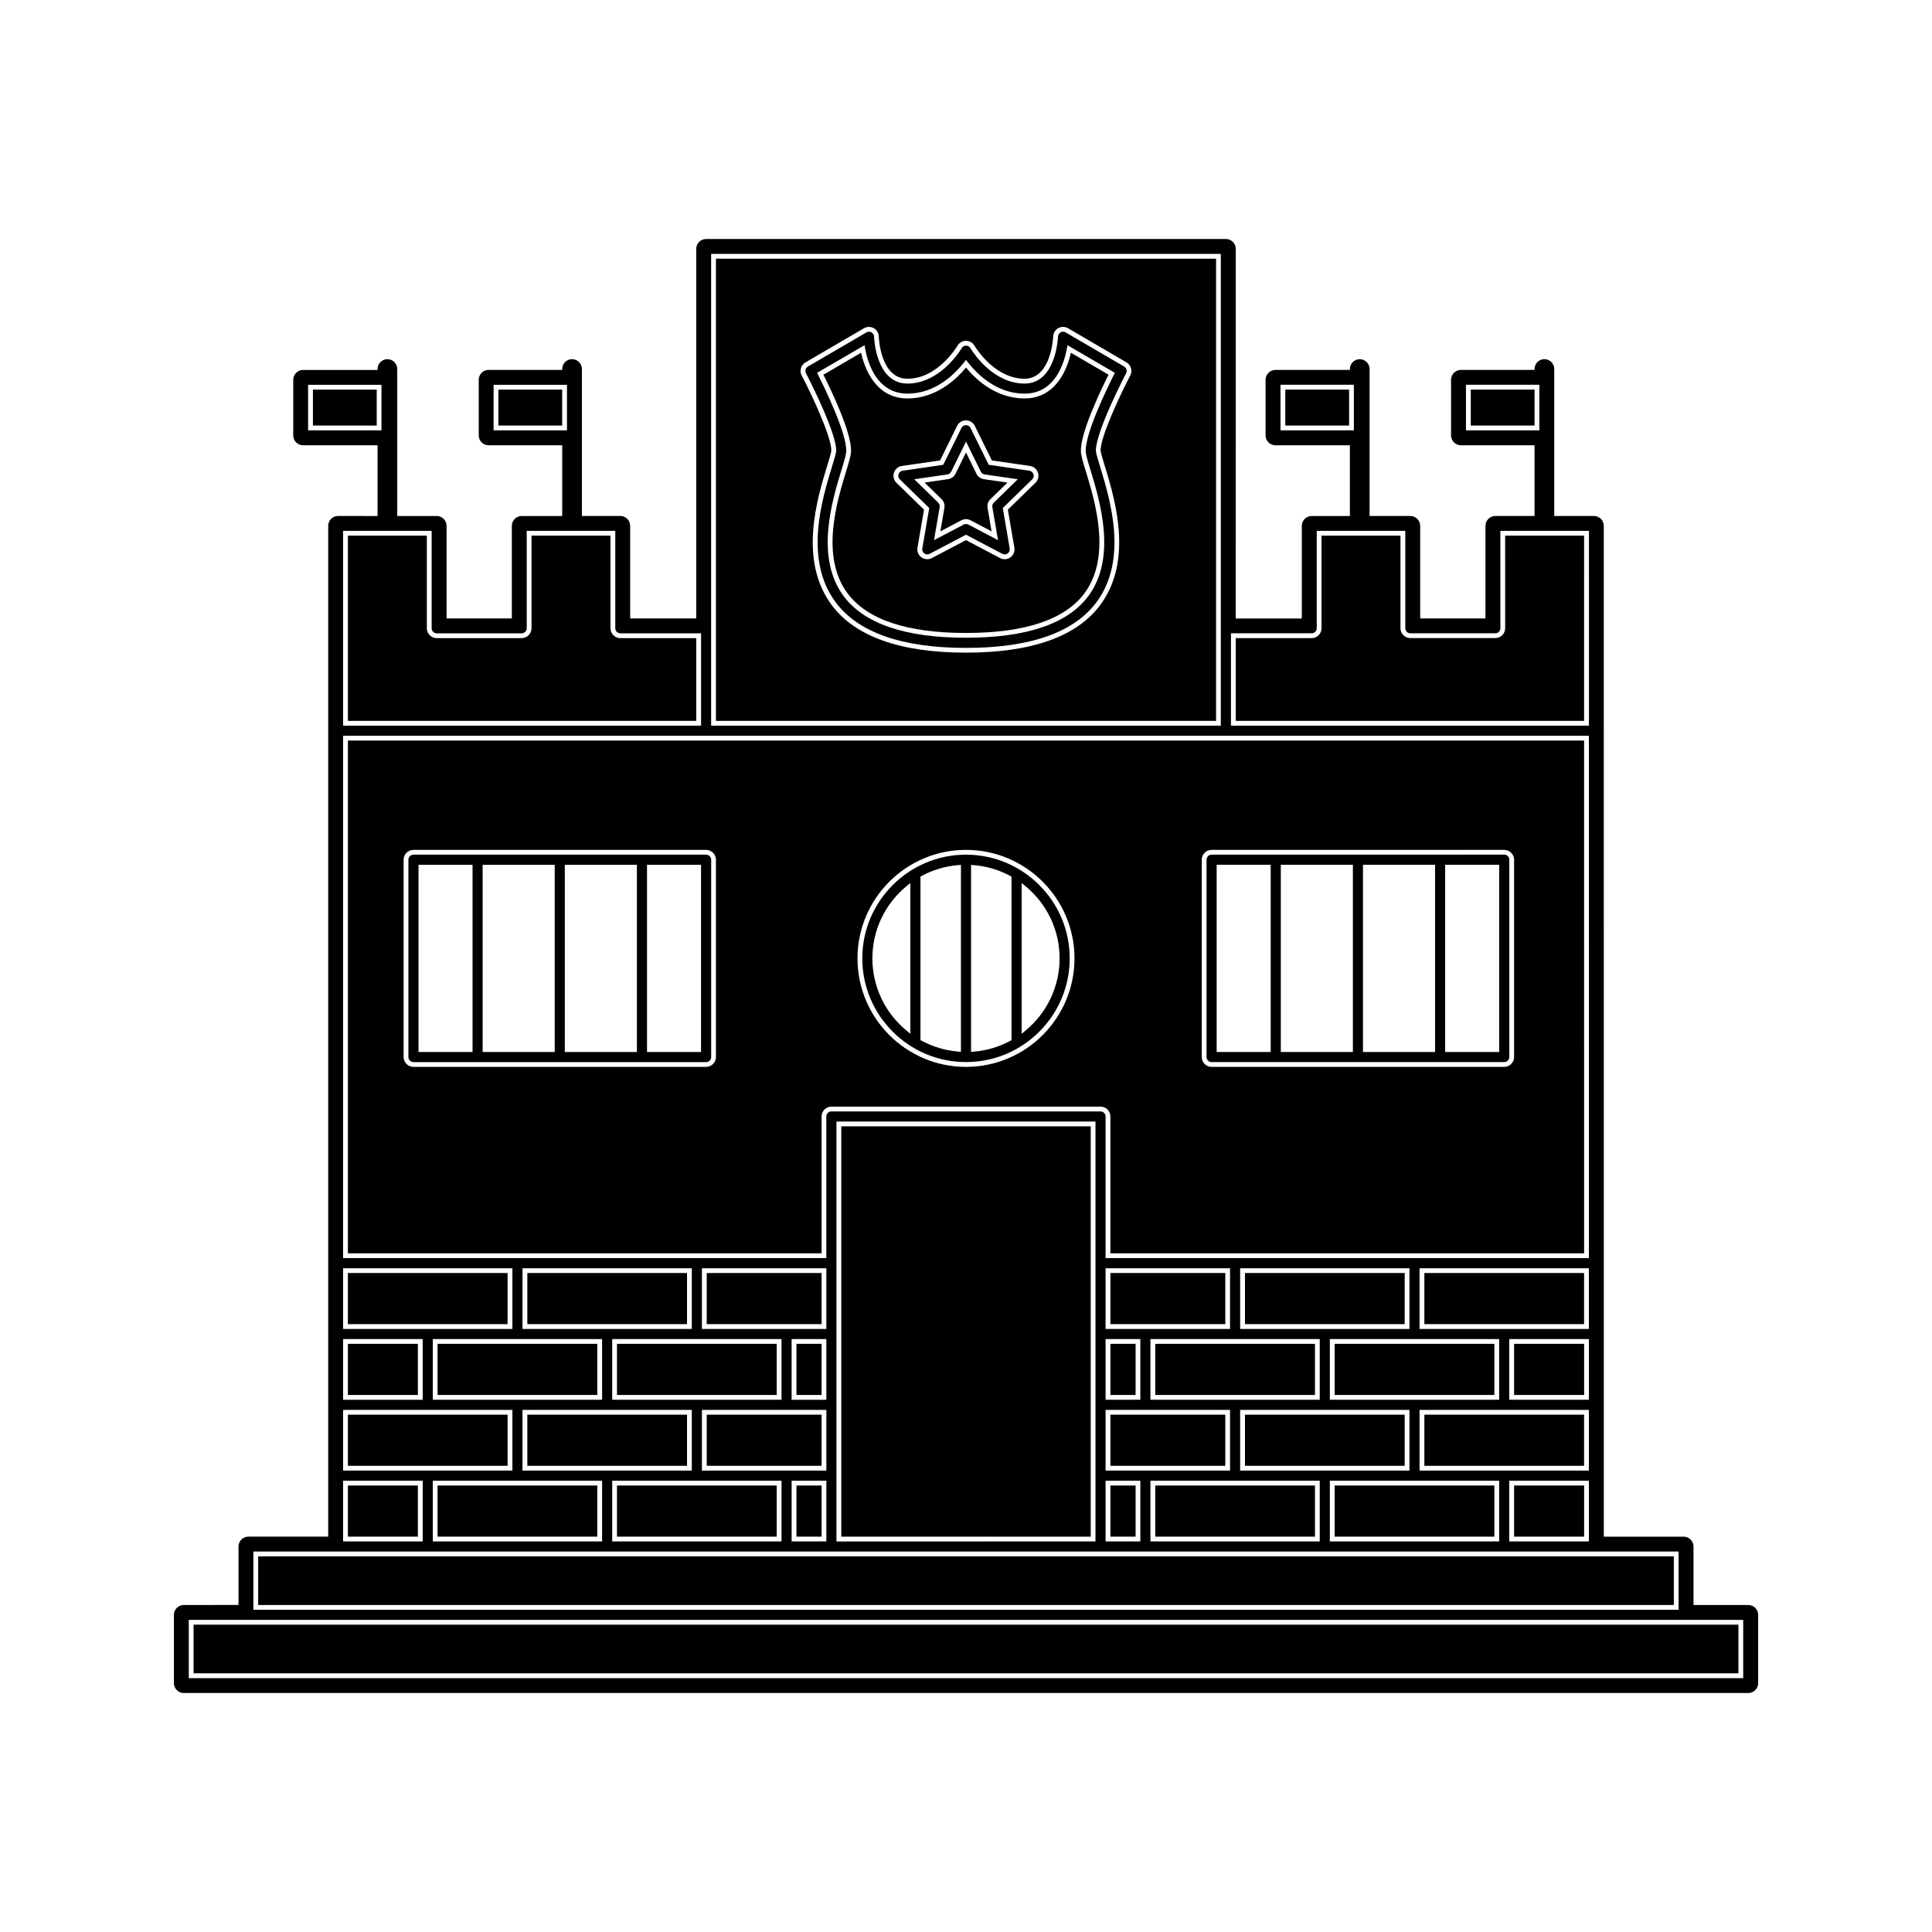 <?xml version="1.0" encoding="UTF-8"?>
<!-- Uploaded to: ICON Repo, www.svgrepo.com, Generator: ICON Repo Mixer Tools -->
<svg fill="#000000" width="800px" height="800px" version="1.1" viewBox="144 144 512 512" xmlns="http://www.w3.org/2000/svg">
 <g>
  <path d="m435.66 437.27c1.438 0 2.609 1.176 2.609 2.613v36.266h125.54l-0.004-135.89h-327.61v135.89h125.53v-36.266c0-1.438 1.176-2.613 2.613-2.613zm26.816-65.434c0-1.434 1.172-2.609 2.609-2.609h77.555c1.438 0 2.609 1.176 2.609 2.609v52.293c0 1.438-1.172 2.609-2.609 2.609l-77.555-0.004c-1.438 0-2.609-1.172-2.609-2.609zm-62.477-2.609c15.855 0 28.754 12.898 28.754 28.754 0 15.855-12.898 28.754-28.754 28.754s-28.754-12.898-28.754-28.754c0-15.852 12.898-28.754 28.754-28.754zm-66.27 54.902c0 1.438-1.176 2.609-2.613 2.609l-77.547-0.004c-1.438 0-2.609-1.172-2.609-2.609v-52.293c0-1.434 1.172-2.609 2.609-2.609h77.551c1.438 0 2.613 1.176 2.613 2.609z"/>
  <path d="m331.12 370.5h-77.547c-0.738 0-1.34 0.598-1.34 1.34v52.293c0 0.738 0.598 1.34 1.34 1.34h77.551c0.738 0 1.344-0.598 1.344-1.34v-52.293c-0.004-0.742-0.605-1.34-1.348-1.34zm-61.891 52.289h-14.32v-49.609h14.32zm21.777 0h-19.102v-49.609h19.102zm21.777 0h-19.102v-49.609h19.102zm17 0h-14.32v-49.609h14.32z"/>
  <path d="m521.47 518.9h42.324v13.551h-42.324z"/>
  <path d="m400 425.46c15.156 0 27.484-12.332 27.484-27.484 0-15.152-12.332-27.48-27.484-27.48s-27.484 12.332-27.484 27.48c0 15.152 12.328 27.484 27.484 27.484zm14.746-47.461 1.039 0.859c5.731 4.738 9.02 11.703 9.02 19.117 0 7.414-3.289 14.387-9.02 19.125l-1.039 0.859zm-13.41-4.793 0.688 0.059c3.426 0.277 6.695 1.242 9.707 2.867l0.332 0.184v43.34l-0.332 0.18c-3.012 1.621-6.277 2.582-9.707 2.867l-0.688 0.059zm-13.402 3.102 0.332-0.184c3.008-1.621 6.269-2.586 9.707-2.867l0.688-0.059v49.543l-0.688-0.059c-3.426-0.285-6.691-1.242-9.707-2.867l-0.332-0.18zm-3.723 2.551 1.039-0.859v39.957l-1.039-0.859c-5.731-4.734-9.02-11.703-9.02-19.125 0-7.41 3.289-14.375 9.02-19.113z"/>
  <path d="m545.25 537.68h18.559v13.547h-18.559z"/>
  <path d="m497.7 537.68h42.324v13.547h-42.324z"/>
  <path d="m438.27 481.36h30.445v13.551h-30.445z"/>
  <path d="m450.16 537.68h42.32v13.547h-42.32z"/>
  <path d="m438.27 500.13h6.672v13.551h-6.672z"/>
  <path d="m473.93 518.9h42.324v13.551h-42.324z"/>
  <path d="m438.27 518.9h30.445v13.551h-30.445z"/>
  <path d="m473.93 481.36h42.324v13.551h-42.324z"/>
  <path d="m438.27 537.68h6.672v13.547h-6.672z"/>
  <path d="m497.7 500.13h42.324v13.551h-42.324z"/>
  <path d="m450.16 500.13h42.32v13.551h-42.32z"/>
  <path d="m357.69 243.11c0.066 0.121 0.152 0.301 0.27 0.52 1.574 3.082 7.641 15.281 7.641 19.781 0 0.582-0.457 2.109-1.148 4.371-2.602 8.527-7.457 24.398 0.957 35.762 5.973 8.066 17.605 12.156 34.602 12.156 16.992 0 28.629-4.09 34.602-12.156 8.414-11.363 3.559-27.23 0.957-35.762-0.703-2.281-1.148-3.801-1.156-4.367 0-5.137 7.934-20.348 8.016-20.492 0.332-0.641 0.109-1.422-0.516-1.785l-15.512-9.047c-0.398-0.234-0.918-0.242-1.324-0.016-0.41 0.227-0.676 0.66-0.688 1.133 0 0.004-0.004 0.02-0.004 0.051-0.043 0.871-0.766 12.391-8.863 12.391-7.965 0-13.141-7.477-14.152-9.074-0.027-0.035-0.047-0.074-0.066-0.105-0.031-0.047-0.051-0.082-0.074-0.109-0.027-0.047-0.047-0.082-0.051-0.09-0.234-0.414-0.684-0.676-1.164-0.676-0.484 0-0.93 0.258-1.164 0.676-0.004 0-0.02 0.035-0.051 0.09-0.02 0.027-0.047 0.066-0.074 0.109-0.035 0.051-0.078 0.117-0.121 0.195-1.09 1.68-5.793 8.25-12.93 8.922-0.383 0.035-0.77 0.062-1.176 0.062-7.578 0-8.684-9.805-8.844-12.02-0.016-0.23-0.02-0.379-0.02-0.426-0.016-0.473-0.285-0.906-0.691-1.133-0.199-0.109-0.418-0.168-0.652-0.168-0.234 0-0.473 0.062-0.672 0.184l-15.512 9.047c-0.621 0.363-0.844 1.145-0.516 1.785 0 0 0.035 0.074 0.098 0.191zm15.426-7.637 0.156 0.898c0.398 2.246 1.477 6.356 4.234 9.117 1.648 1.66 3.906 2.832 6.981 2.832 7.41 0 12.586-5.207 15.008-8.312l0.508-0.641 0.504 0.645c2.426 3.106 7.598 8.312 15.004 8.312 3.082 0 5.336-1.176 6.984-2.832 2.754-2.762 3.832-6.875 4.234-9.117l0.156-0.898 12.57 7.332-0.273 0.535c-1.746 3.469-7.457 15.172-7.457 20.062 0 0.973 0.41 2.356 1.266 5.152 2.465 8.078 7.062 23.105-0.547 33.383-5.438 7.344-16.352 11.066-32.449 11.066-16.094 0-27.008-3.727-32.449-11.066-7.606-10.277-3.012-25.305-0.547-33.383 0.828-2.719 1.266-4.184 1.266-5.152 0-4.894-5.711-16.594-7.457-20.062l-0.273-0.535z"/>
  <path d="m368.22 268.93c-2.402 7.856-6.875 22.492 0.348 32.254 5.188 7.008 15.762 10.559 31.43 10.559 15.664 0 26.238-3.555 31.418-10.555 7.227-9.762 2.75-24.398 0.352-32.254-0.898-2.922-1.324-4.375-1.324-5.531 0-4.844 4.922-15.289 7.328-20.102l-9.98-5.824c-0.824 3.742-3.641 12.117-12.289 12.117-7.461 0-12.77-4.863-15.508-8.184-2.738 3.316-8.047 8.184-15.512 8.184-8.637 0-11.461-8.375-12.285-12.117l-9.98 5.824c2.41 4.812 7.328 15.258 7.328 20.102-0.004 1.156-0.434 2.613-1.324 5.527zm12.688 0.332c0.309-0.938 1.133-1.637 2.106-1.777l10.117-1.465 4.519-9.164c0.441-0.898 1.344-1.453 2.34-1.453 0.996 0 1.895 0.555 2.34 1.453l4.519 9.164 10.113 1.465c0.871 0.125 1.594 0.668 1.973 1.434 0.051 0.109 0.102 0.227 0.137 0.34 0.309 0.957 0.059 1.977-0.66 2.676l-7.32 7.133 1.727 10.078c0.02 0.121 0.035 0.246 0.035 0.367 0.027 0.855-0.363 1.664-1.07 2.184-0.453 0.324-0.988 0.5-1.539 0.5-0.418 0-0.84-0.105-1.211-0.305l-9.035-4.75-9.051 4.75c-0.105 0.059-0.215 0.105-0.324 0.141-0.016 0.004-0.031 0.012-0.047 0.016-0.105 0.031-0.203 0.062-0.316 0.082 0 0-0.004 0-0.004 0.004-0.172 0.035-0.352 0.059-0.531 0.059-0.062 0-0.117-0.012-0.18-0.016h-0.02c-0.117-0.012-0.23-0.027-0.336-0.047-0.012 0-0.016-0.004-0.02-0.004-0.109-0.027-0.219-0.051-0.332-0.094-0.02-0.004-0.043-0.016-0.062-0.027-0.094-0.035-0.18-0.074-0.27-0.117-0.109-0.059-0.219-0.121-0.324-0.195-0.809-0.586-1.203-1.57-1.035-2.551l1.727-10.078-7.32-7.133c-0.695-0.691-0.949-1.715-0.645-2.668z"/>
  <path d="m333.73 335.04h132.54v-122.48h-132.54zm23.727-95 15.512-9.055c0.777-0.453 1.789-0.461 2.578-0.027 0.805 0.445 1.316 1.289 1.344 2.203 0.016 0.457 0.445 11.211 7.594 11.211 8.094 0 13.199-8.648 13.246-8.738 0.461-0.809 1.332-1.312 2.266-1.312 0.938 0 1.812 0.508 2.273 1.316 0.004 0.012 0.094 0.152 0.25 0.398 1.117 1.711 5.902 8.332 12.988 8.332 6.473 0 7.453-9.109 7.578-10.906 0.016-0.184 0.02-0.293 0.02-0.305 0.027-0.914 0.539-1.758 1.34-2.203 0.395-0.219 0.844-0.332 1.297-0.324 0.453 0.004 0.898 0.121 1.285 0.348l15.512 9.055c1.203 0.707 1.645 2.231 0.992 3.465-0.285 0.547-0.582 1.133-0.891 1.754-3.008 5.973-6.977 14.93-6.977 18.152 0 0.031 0.004 0.062 0.012 0.105 0.074 0.586 0.672 2.535 1.07 3.856 1.512 4.938 3.746 12.25 3.848 19.812 0.004 0.418 0.004 0.84-0.004 1.258-0.012 0.418-0.02 0.844-0.047 1.266-0.09 1.684-0.305 3.379-0.668 5.043-0.73 3.332-2.066 6.574-4.266 9.547-6.223 8.406-18.207 12.668-35.617 12.668-17.414 0-29.406-4.266-35.617-12.668-8.797-11.883-3.82-28.148-1.148-36.887 0.41-1.34 1.09-3.57 1.09-4.004 0-3.559-4.824-14.102-7.863-19.902-0.645-1.234-0.207-2.754 1.004-3.457z"/>
  <path d="m390.26 278.63-1.844 10.73c-0.09 0.5 0.121 1.008 0.535 1.309 0.109 0.078 0.227 0.133 0.34 0.172 0.066 0.027 0.125 0.031 0.195 0.043 0.062 0.016 0.121 0.031 0.188 0.031 0.094 0.004 0.188 0 0.285-0.016 0.02-0.004 0.047-0.004 0.066-0.012 0.117-0.027 0.23-0.062 0.336-0.117l9.641-5.066 9.637 5.07c0.445 0.234 1.004 0.195 1.418-0.105 0.402-0.301 0.613-0.809 0.531-1.309l-1.836-10.73 7.793-7.598c0.363-0.355 0.5-0.887 0.336-1.375-0.156-0.484-0.578-0.84-1.082-0.914l-10.781-1.57-4.816-9.762c-0.227-0.457-0.688-0.746-1.203-0.746s-0.977 0.289-1.203 0.746l-4.824 9.762-10.766 1.57c-0.504 0.074-0.922 0.43-1.082 0.914-0.152 0.484-0.027 1.02 0.336 1.375zm4.809-8.902c0.438-0.062 0.809-0.336 1.004-0.734l3.93-7.961 3.93 7.965c0.195 0.395 0.566 0.672 1.004 0.734l8.789 1.273-6.359 6.199c-0.316 0.309-0.457 0.754-0.383 1.191l1.5 8.75-7.856-4.129c-0.387-0.203-0.867-0.199-1.242 0l-7.863 4.129 1.5-8.75c0.074-0.438-0.074-0.883-0.383-1.191l-6.359-6.199z"/>
  <path d="m394.27 278.6-1.066 6.219 5.578-2.938c0.371-0.195 0.793-0.301 1.211-0.301 0.418 0 0.84 0.105 1.211 0.301l5.578 2.938-1.066-6.219c-0.148-0.844 0.133-1.707 0.75-2.305l4.512-4.402-6.234-0.906c-0.852-0.121-1.59-0.656-1.969-1.422l-2.773-5.66-2.785 5.652c-0.383 0.766-1.117 1.301-1.969 1.422l-6.234 0.906 4.512 4.398c0.613 0.609 0.895 1.469 0.746 2.316z"/>
  <path d="m276.08 247.25h16.902v9.523h-16.902z"/>
  <path d="m484.62 247.25h16.902v9.523h-16.902z"/>
  <path d="m533.77 247.25h16.902v9.523h-16.902z"/>
  <path d="m542.88 310.49c0 1.438-1.172 2.609-2.609 2.609h-22.52c-1.438 0-2.609-1.172-2.609-2.609v-24.531h-20.926v24.539c0 1.438-1.172 2.609-2.609 2.609h-20.121v21.93h92.316l0.004-49.078h-20.926l0.004 24.531z"/>
  <path d="m465.09 425.46h77.555c0.738 0 1.34-0.598 1.34-1.34v-52.293c0-0.738-0.598-1.34-1.34-1.34l-77.555 0.008c-0.738 0-1.34 0.598-1.34 1.34v52.293c0 0.73 0.605 1.332 1.34 1.332zm61.887-52.285h14.32v49.609h-14.32zm-21.773 0h19.102v49.609h-19.102zm-21.777 0h19.102v49.609h-19.102zm-17 0h14.32v49.609h-14.32z"/>
  <path d="m305.78 310.49v-24.531h-20.926v24.539c0 1.438-1.172 2.609-2.609 2.609h-22.52c-1.438 0-2.609-1.172-2.609-2.609l0.004-24.539h-20.926v49.078h92.316v-21.93h-20.121c-1.438-0.008-2.609-1.172-2.609-2.617z"/>
  <path d="m226.93 247.25h16.902v9.523h-16.902z"/>
  <path d="m355.07 537.68h6.664v13.547h-6.664z"/>
  <path d="m355.07 500.13h6.664v13.551h-6.664z"/>
  <path d="m331.29 518.9h30.438v13.551h-30.438z"/>
  <path d="m195.3 574.55h409.4v12.895h-409.4z"/>
  <path d="m307.51 537.68h42.324v13.547h-42.324z"/>
  <path d="m259.96 537.68h42.324v13.547h-42.324z"/>
  <path d="m307.51 500.13h42.324v13.551h-42.324z"/>
  <path d="m283.75 481.36h42.32v13.551h-42.32z"/>
  <path d="m331.29 481.36h30.438v13.551h-30.438z"/>
  <path d="m283.75 518.9h42.32v13.551h-42.32z"/>
  <path d="m212.42 556.45h375.16v12.891h-375.16z"/>
  <path d="m259.96 500.13h42.324v13.551h-42.324z"/>
  <path d="m236.19 537.68h18.551v13.547h-18.551z"/>
  <path d="m521.47 481.36h42.324v13.551h-42.324z"/>
  <path d="m236.19 518.9h42.324v13.551h-42.324z"/>
  <path d="m236.19 500.13h18.551v13.551h-18.551z"/>
  <path d="m607.31 569.34h-14.516v-15.496c0-1.438-1.172-2.613-2.609-2.613h-21.164l-0.004-267.88c0-1.438-1.172-2.613-2.609-2.613h-10.516v-38.949c0-1.438-1.176-2.609-2.613-2.609s-2.609 1.172-2.609 2.609v0.242h-19.512c-1.438 0-2.613 1.172-2.613 2.609v14.754c0 1.434 1.176 2.609 2.613 2.609h19.512v18.742h-10.402c-1.438 0-2.609 1.176-2.609 2.613v24.539h-17.297v-24.539c0-1.438-1.176-2.613-2.613-2.613h-10.797v-38.949c0-1.438-1.172-2.609-2.609-2.609s-2.613 1.172-2.613 2.609v0.242h-19.727c-1.438 0-2.613 1.172-2.613 2.609v14.754c0 1.434 1.176 2.609 2.613 2.609h19.727v18.742h-10.129c-1.438 0-2.609 1.176-2.609 2.613v24.539h-17.512l0.008-97.957c0-1.438-1.172-2.609-2.609-2.609h-137.76c-1.438 0-2.609 1.172-2.609 2.609v97.945h-17.512v-24.539c0-1.438-1.172-2.613-2.609-2.613h-10.18v-38.949c0-1.438-1.176-2.609-2.609-2.609-1.438 0-2.613 1.172-2.613 2.609v0.242h-19.512c-1.438 0-2.609 1.172-2.609 2.609v14.754c0 1.434 1.172 2.609 2.609 2.609h19.512v18.742h-10.738c-1.438 0-2.613 1.176-2.613 2.613v24.539h-17.297v-24.539c0-1.438-1.172-2.613-2.609-2.613h-10.461v-38.949c0-1.438-1.172-2.609-2.609-2.609s-2.609 1.172-2.609 2.609v0.242h-19.734c-1.438 0-2.609 1.172-2.609 2.609v14.754c0 1.434 1.172 2.609 2.609 2.609h19.734v18.742l-10.465-0.02c-1.438 0-2.613 1.176-2.613 2.613v267.88h-21.16c-1.438 0-2.609 1.176-2.609 2.613v15.496l-14.512 0.004c-1.434 0.004-2.609 1.168-2.609 2.613v18.109c0 1.438 1.176 2.609 2.609 2.609h414.62c1.434 0 2.609-1.172 2.609-2.609v-18.109c-0.004-1.445-1.18-2.609-2.609-2.609zm-74.812-311.3v-12.07h19.445v12.07zm-49.152 0v-12.07h19.445v12.07zm-13.129 53.793h21.391c0.738 0 1.34-0.598 1.34-1.34v-25.809h23.469v25.809c0 0.738 0.598 1.34 1.34 1.34h22.52c0.738 0 1.34-0.598 1.34-1.34v-25.809h23.469v51.621h-94.867zm-137.76-100.55h135.07v125.02h-135.07zm-57.648 46.758v-12.07h19.445v12.07zm-49.16 0v-12.07h19.445v12.07zm9.27 26.645h23.469v25.809c0 0.738 0.598 1.34 1.34 1.34h22.52c0.738 0 1.34-0.598 1.34-1.34v-25.809h23.469v25.809c0 0.738 0.598 1.34 1.34 1.34h21.391v24.473h-94.867zm0 54.301h330.15v138.43h-128.08v-37.535c0-0.738-0.598-1.344-1.34-1.344h-71.32c-0.738 0-1.344 0.605-1.344 1.344v37.535h-128.07zm285.28 194.74v-16.09h44.871v16.09zm44.871 2.676v16.09h-21.102v-16.09zm-128.08-2.676v-16.09h32.984v16.09zm9.211 2.676v16.09h-9.211v-16.09zm71.32-40.215h-44.871v-16.09h44.871zm23.773 2.676v16.09h-44.871v-16.09zm-47.551 0v16.09h-44.867v-16.09zm-23.77-2.676h-32.984v-16.09h32.984zm-23.773 2.676v16.09h-9.211v-16.09zm2.676 37.539h44.867v16.09h-44.867zm23.773-2.676v-16.09h44.871v16.09zm23.773 2.676h44.871v16.09h-44.871zm47.547-21.449v-16.09h21.102v16.09zm-23.773-18.766v-16.09h44.871v16.09zm-85.883-54.969v111.28l-68.645 0.004v-111.28zm-104.3 92.508v-16.09h32.98v16.09zm32.98 2.676v16.09h-9.203v-16.09zm-80.527-2.676v-16.09h44.867v16.09zm21.098 2.676v16.09h-44.871v-16.09zm23.77-40.215h-44.867v-16.09h44.867zm23.777 2.676v16.09h-44.871v-16.09zm-47.547 0v16.09h-44.871v-16.09zm2.676 37.539h44.871v16.09h-44.871zm47.547-21.449v-16.09h9.203v16.09zm-23.773-18.766v-16.09h32.98v16.09zm-95.094-16.09h44.871v16.09h-44.871zm0 18.766h21.098v16.09h-21.098zm0 18.773h44.871v16.09h-44.871zm0 18.766h21.098v16.09h-21.098zm-23.773 18.773h377.7v15.43h-377.7zm394.82 33.547h-411.94v-15.434h411.94z"/>
  <path d="m236.19 481.36h42.324v13.551h-42.324z"/>
  <path d="m366.95 442.49h66.105v108.74h-66.105z"/>
  <path d="m545.25 500.13h18.559v13.551h-18.559z"/>
 </g>
</svg>